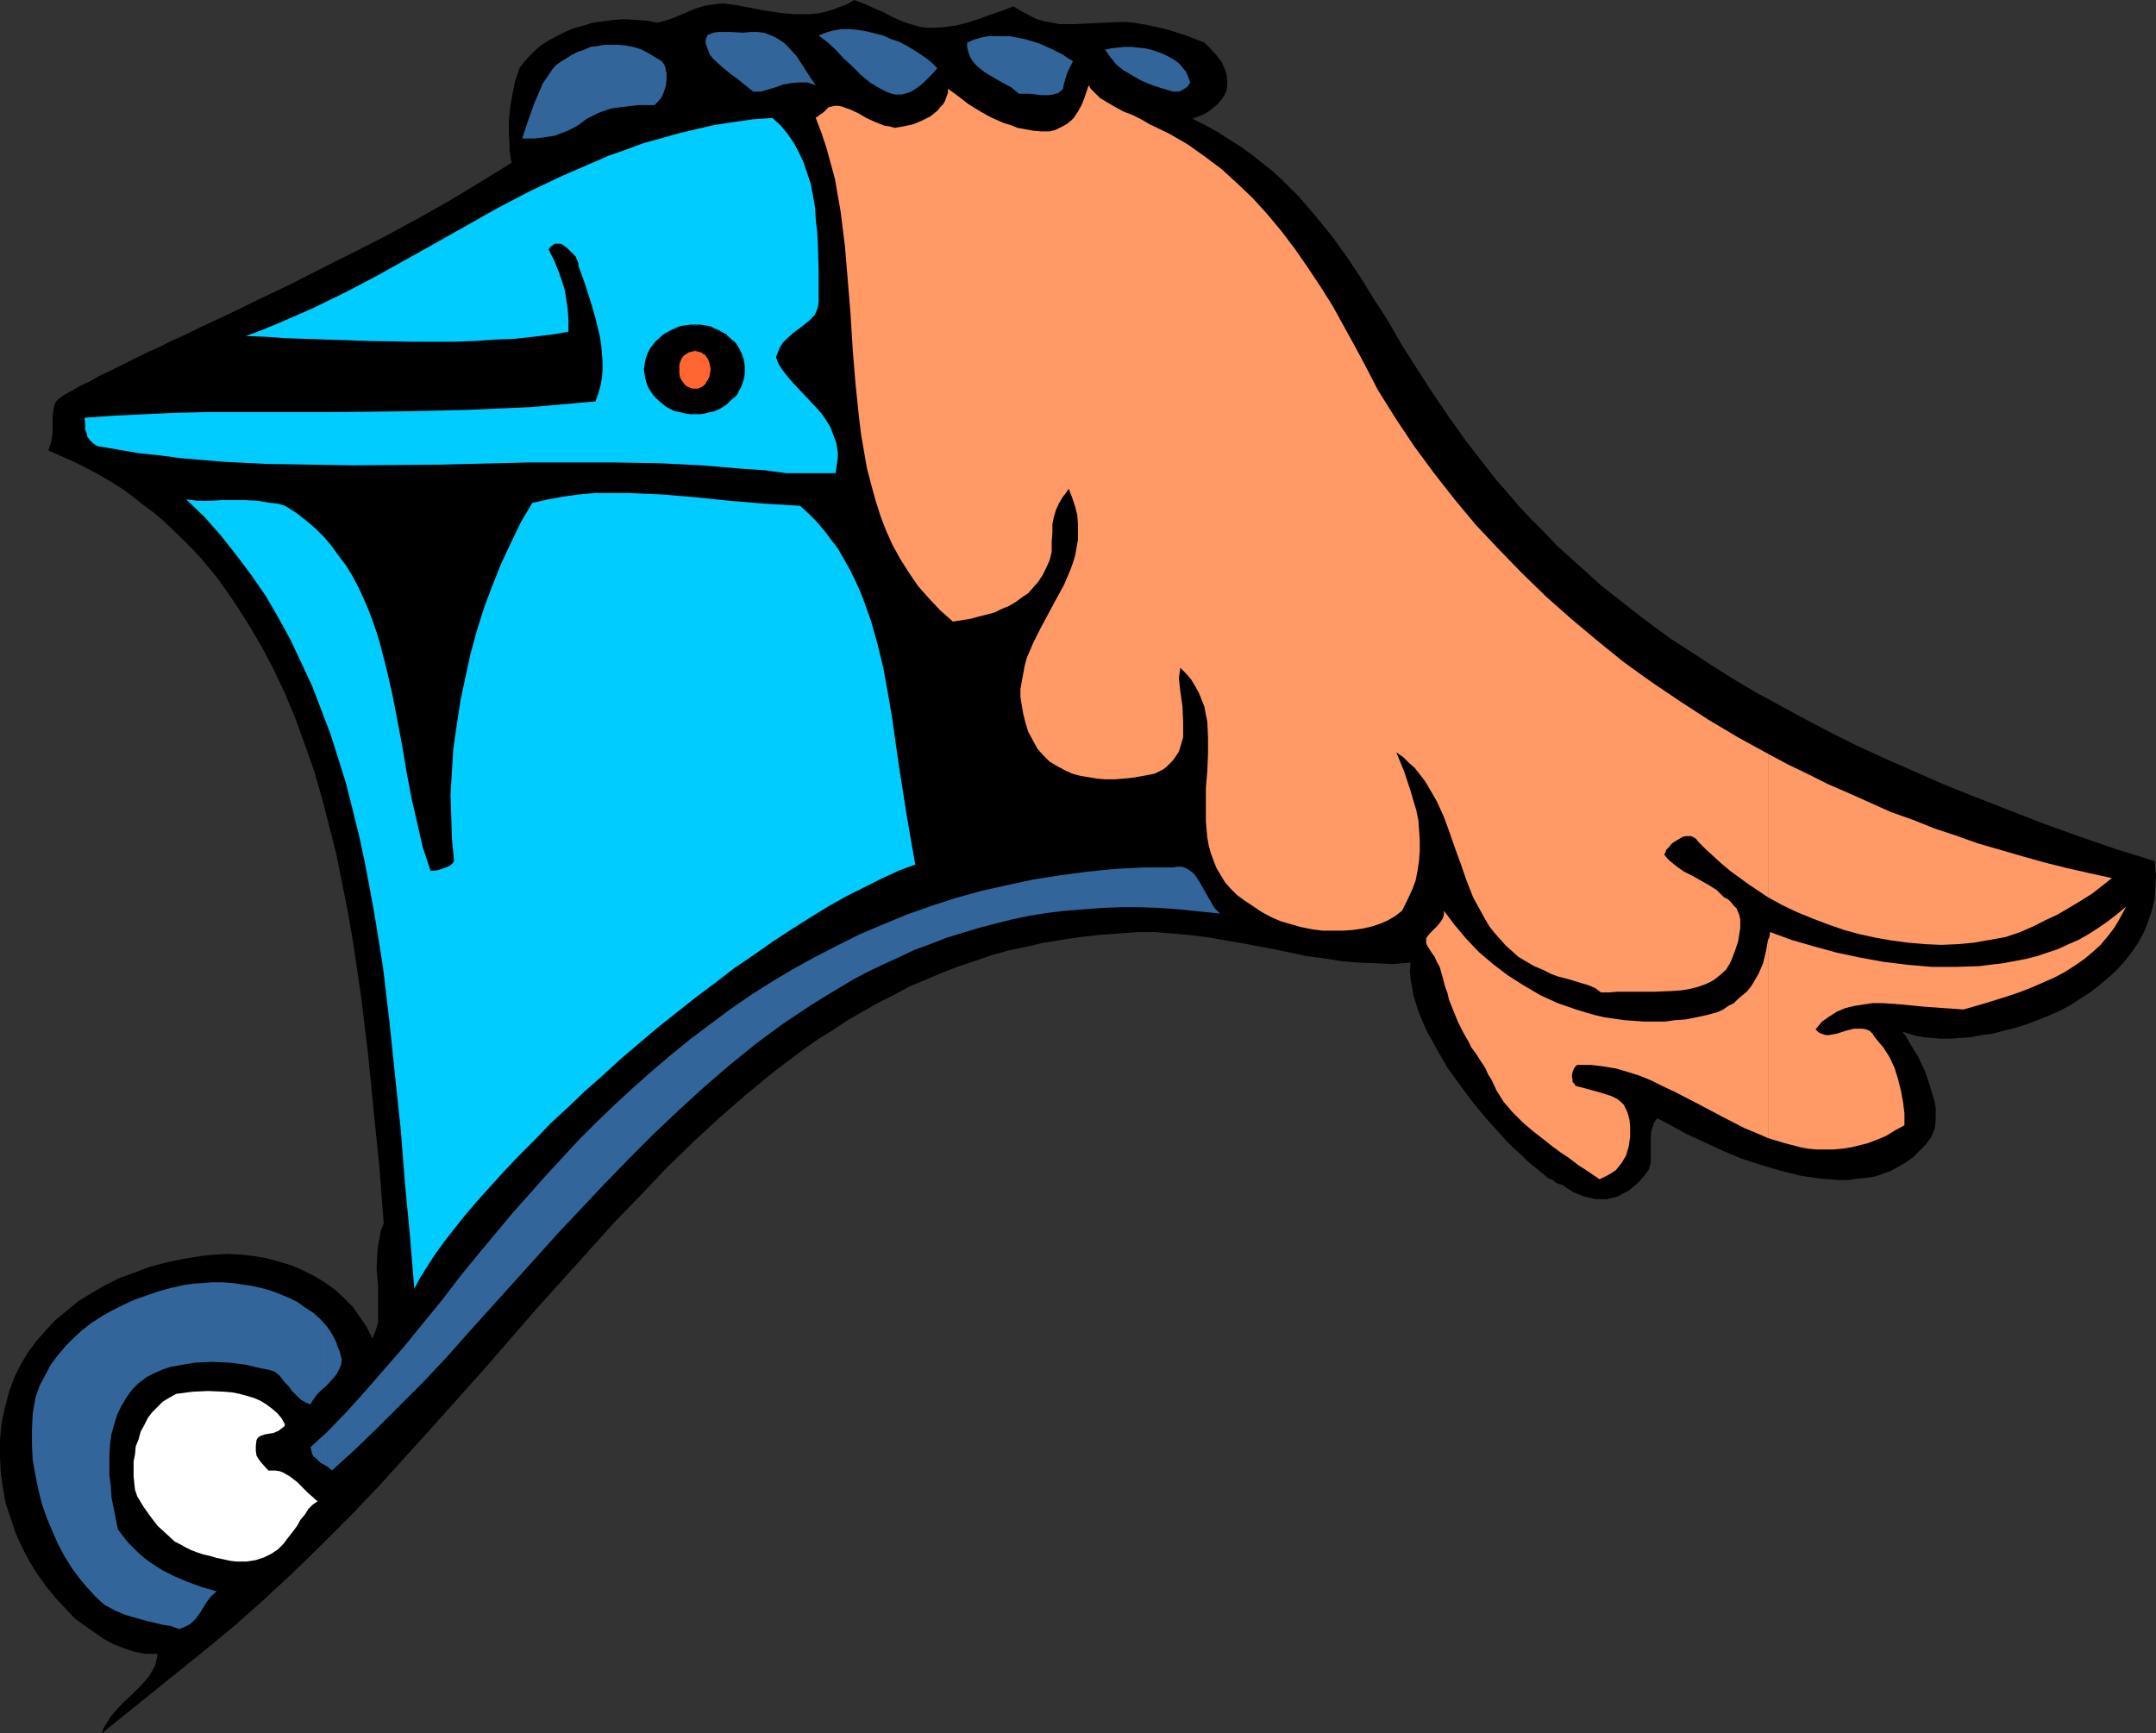 <?xml version="1.0" encoding="UTF-8" standalone="no"?>
<svg
   version="1.0"
   width="129.724mm"
   height="104.324mm"
   id="svg21"
   sodipodi:docname="Helmet 69.wmf"
   xmlns:inkscape="http://www.inkscape.org/namespaces/inkscape"
   xmlns:sodipodi="http://sodipodi.sourceforge.net/DTD/sodipodi-0.dtd"
   xmlns="http://www.w3.org/2000/svg"
   xmlns:svg="http://www.w3.org/2000/svg">
  <rect width="100%" height="100%" fill="#333333" stroke="none"/>
  <sodipodi:namedview
     id="namedview21"
     pagecolor="#ffffff"
     bordercolor="#000000"
     borderopacity="0.25"
     inkscape:showpageshadow="2"
     inkscape:pageopacity="0.0"
     inkscape:pagecheckerboard="0"
     inkscape:deskcolor="#d1d1d1"
     inkscape:document-units="mm" />
  <defs
     id="defs1">
    <pattern
       id="WMFhbasepattern"
       patternUnits="userSpaceOnUse"
       width="6"
       height="6"
       x="0"
       y="0" />
  </defs>
  <path
     style="fill:#000000;fill-opacity:1;fill-rule:evenodd;stroke:none"
     d="m 355.358,269.544 1.131,0.808 1.293,0.808 1.131,0.485 1.293,0.485 1.293,0.323 1.293,0.323 h 1.293 1.293 l 1.293,-0.323 1.293,-0.323 1.131,-0.646 1.293,-0.646 1.131,-0.97 1.131,-0.97 1.131,-1.293 1.131,-1.454 0.485,-1.616 v -1.616 -2.909 -1.454 l 0.162,-1.454 0.485,-1.454 0.323,-0.646 0.485,-0.646 1.616,0.808 1.778,0.97 3.555,1.939 3.878,1.778 4.202,1.939 4.202,1.778 4.525,1.454 4.363,1.293 4.525,1.131 2.262,0.323 2.101,0.323 2.262,0.162 2.101,0.162 h 2.101 l 2.101,-0.323 1.939,-0.162 2.101,-0.323 1.778,-0.646 1.778,-0.646 1.778,-0.97 1.616,-0.97 1.616,-1.131 1.454,-1.454 1.454,-1.454 1.293,-1.778 0.485,-1.131 0.323,-1.131 0.162,-1.293 v -1.454 -1.616 l -0.323,-1.616 -0.485,-1.616 -0.485,-1.616 -1.131,-3.394 -1.616,-3.394 -1.778,-2.909 -0.808,-1.454 -0.97,-1.293 1.454,0.485 1.616,0.485 1.778,0.323 1.939,0.162 1.939,0.162 h 2.262 l 2.262,-0.162 2.262,-0.162 2.424,-0.485 2.586,-0.323 2.424,-0.646 2.586,-0.646 2.586,-0.808 2.586,-0.97 2.424,-0.97 2.586,-1.131 2.424,-1.293 2.262,-1.454 2.262,-1.454 2.101,-1.616 2.101,-1.778 1.939,-1.778 1.778,-1.939 1.616,-2.101 1.454,-2.101 1.293,-2.424 0.97,-2.424 0.808,-2.424 0.646,-2.747 0.162,-2.747 0.162,-2.747 -0.323,-3.07 -8.888,-2.747 -8.403,-2.909 -8.08,-2.909 -7.918,-3.07 -7.434,-2.909 -7.272,-2.909 -6.949,-3.07 -6.626,-2.909 -6.302,-2.909 -6.141,-3.07 -5.818,-3.07 -5.656,-3.07 -5.333,-2.909 -5.171,-3.07 -4.848,-3.07 -4.686,-3.07 -4.525,-2.909 -4.202,-3.07 -4.04,-3.07 -3.878,-3.07 -3.717,-2.909 -3.394,-3.07 -3.394,-3.07 -3.232,-2.909 -2.909,-3.07 -2.909,-2.909 -2.747,-2.909 -2.586,-3.07 -2.586,-2.909 -2.262,-2.909 -2.262,-2.909 -2.262,-2.909 -4.04,-5.656 -3.717,-5.494 -3.555,-5.494 -3.394,-5.333 -3.07,-5.333 -1.616,-2.586 -1.616,-2.424 -3.07,-5.01 -3.232,-4.848 -3.394,-4.686 -3.555,-4.363 -3.717,-4.363 -1.939,-1.939 -2.101,-2.101 -2.101,-1.939 -2.262,-1.778 -2.424,-1.939 -2.424,-1.778 -2.586,-1.616 -2.747,-1.778 -2.909,-1.616 -2.909,-1.454 1.293,-0.485 1.293,-0.485 1.293,-0.808 0.97,-0.808 0.97,-0.808 0.808,-0.97 0.646,-0.97 0.485,-1.131 0.162,-1.131 V 18.099 l -0.162,-1.293 -0.485,-1.293 -0.646,-1.454 -1.131,-1.454 -1.293,-1.454 -1.454,-1.454 -2.101,-0.808 -2.101,-0.808 -4.04,-1.293 -4.04,-0.97 -3.717,-0.646 -1.778,-0.162 h -1.778 l -3.394,0.162 -3.394,0.162 -3.232,0.162 h -1.616 -1.778 l -1.616,-0.323 -1.778,-0.323 -1.778,-0.485 -1.616,-0.808 -1.778,-0.97 -1.939,-1.131 -2.101,0.808 -1.778,0.646 -1.939,0.646 -1.616,0.646 -1.616,0.485 -1.454,0.485 -1.293,0.323 -1.293,0.323 -1.293,0.162 -1.131,0.162 -2.101,0.162 h -1.939 l -1.616,-0.162 -1.616,-0.485 -1.616,-0.485 -1.616,-0.646 -1.778,-0.808 -1.778,-0.97 -1.939,-0.808 L 196.829,0.97 194.243,0 l -1.616,0.97 -1.778,0.646 -1.616,0.646 -1.778,0.485 -1.616,0.323 -1.778,0.162 h -1.616 -1.778 L 177.275,2.909 174.043,2.424 167.256,1.131 l -1.293,-0.162 -1.131,-0.162 h -1.131 l -1.131,0.162 -2.262,0.323 -2.101,0.646 -4.202,1.778 -2.101,0.808 -2.424,0.646 -2.424,-0.485 -2.586,-0.162 -2.424,-0.162 -2.424,0.162 -2.424,0.323 -2.424,0.323 -2.101,0.646 -2.262,0.646 -1.939,0.808 -1.939,0.97 -1.778,0.97 -1.778,1.131 -1.454,1.293 -1.293,1.293 -1.131,1.293 -0.97,1.293 -0.97,2.909 -0.646,3.07 -0.485,2.909 -0.323,3.07 v 2.747 l 0.162,2.586 v 1.293 l 0.162,1.131 0.162,0.97 0.162,0.808 -6.787,4.202 -6.949,4.202 -7.11,4.04 -7.434,4.04 -7.272,3.717 -7.434,3.717 -7.272,3.717 -7.11,3.394 -6.949,3.394 -6.626,3.07 -3.232,1.616 -3.232,1.454 -2.909,1.454 -2.909,1.293 -2.909,1.454 -2.586,1.293 -2.586,1.293 -2.424,1.131 -2.262,1.293 -2.101,0.97 -1.939,1.131 -1.778,0.97 -0.646,0.485 -0.646,0.485 -0.485,0.485 -0.323,0.646 -0.162,0.646 -0.162,0.808 -0.162,1.616 v 1.778 1.778 l -0.323,1.939 -0.323,0.97 -0.323,0.97 2.909,1.293 2.909,1.293 2.909,1.454 2.747,1.454 2.747,1.616 2.586,1.616 2.424,1.778 2.424,1.939 2.424,1.778 2.262,1.939 4.363,4.202 2.101,2.101 1.939,2.101 3.878,4.686 3.394,4.848 3.232,5.01 3.07,5.171 2.909,5.494 2.586,5.494 2.424,5.817 2.101,5.817 2.101,5.979 1.778,6.141 1.616,6.302 1.616,6.302 1.293,6.464 1.293,6.464 1.131,6.464 0.97,6.464 0.97,6.625 1.616,13.251 1.293,13.089 1.293,12.766 0.97,12.605 -0.646,1.616 -0.323,1.778 -0.323,1.616 -0.162,1.778 -0.162,3.717 0.323,3.717 v 3.555 3.232 1.454 l -0.323,1.293 -0.485,1.293 -0.485,1.131 -1.293,-2.586 -1.616,-2.424 -1.616,-2.262 -1.939,-1.939 -2.101,-1.939 -2.262,-1.616 -2.424,-1.454 -2.586,-1.293 -2.586,-1.131 -2.747,-0.808 -2.909,-0.808 -2.909,-0.485 -2.909,-0.323 -3.07,-0.162 -3.07,0.162 -3.07,0.323 -3.878,0.646 -3.878,0.808 -3.717,0.97 -3.394,1.293 -3.555,1.293 -3.232,1.616 -3.07,1.778 -2.909,1.778 -2.747,2.262 -2.586,2.101 -2.262,2.424 -2.101,2.424 -1.939,2.586 -1.616,2.747 -1.454,2.909 -1.131,3.07 -0.97,3.717 -0.808,3.717 L 0,327.557 v 3.717 l 0.162,3.555 0.485,3.555 0.646,3.555 1.131,3.394 1.131,3.394 1.454,3.232 1.616,3.07 1.778,2.909 2.101,2.909 2.101,2.586 2.262,2.424 2.262,2.424 2.262,1.616 2.101,1.454 2.101,1.454 2.101,1.131 2.424,0.97 2.424,0.808 2.586,0.485 h 1.293 1.454 l -0.323,1.454 -0.323,1.293 -0.646,1.131 -0.646,1.131 -0.808,0.97 -0.97,1.131 -1.939,1.939 -2.101,1.939 -2.101,2.262 -0.808,0.97 -0.808,1.293 -0.808,1.293 -0.485,1.293 v 0 l 22.462,-18.099 7.272,-5.979 6.949,-6.141 6.949,-6.464 6.626,-6.464 6.464,-6.464 6.464,-6.787 6.141,-6.787 6.141,-6.787 12.12,-13.574 11.635,-13.413 5.979,-6.625 5.818,-6.464 5.818,-6.464 5.979,-6.141 5.818,-6.141 5.979,-5.817 6.141,-5.656 6.141,-5.333 6.302,-5.171 6.464,-4.848 3.232,-2.262 3.394,-2.101 3.394,-2.262 3.394,-1.939 3.394,-1.939 3.555,-1.778 3.555,-1.939 7.272,-3.07 3.717,-1.454 3.878,-1.293 3.717,-1.293 4.04,-1.131 3.878,-0.808 4.202,-0.97 4.04,-0.646 4.202,-0.646 4.363,-0.485 4.363,-0.323 4.363,-0.323 h 3.878 l 3.878,0.323 3.717,0.323 4.04,0.485 7.595,1.293 7.757,1.454 7.757,1.616 3.878,0.485 3.878,0.646 3.878,0.323 4.04,0.162 3.878,0.162 3.878,-0.323 -0.162,1.939 0.162,1.778 0.323,1.778 0.323,1.939 0.646,2.101 0.646,1.939 0.808,1.939 0.97,2.262 1.131,1.939 1.131,2.101 2.424,4.202 2.909,4.04 2.909,3.878 3.07,3.717 3.07,3.394 1.454,1.616 1.616,1.616 1.454,1.293 1.454,1.454 1.293,1.131 1.293,0.97 1.131,0.97 1.131,0.97 1.131,0.485 0.808,0.646 0.808,0.323 z"
     id="path1" />
  <path
     style="fill:#326599;fill-opacity:1;fill-rule:evenodd;stroke:none"
     d="m 74.336,325.78 v 7.757 l 0.646,0.485 0.485,0.485 5.333,-4.848 5.171,-5.01 5.171,-5.171 5.171,-5.171 5.171,-5.494 5.01,-5.656 10.342,-11.473 10.342,-11.473 10.666,-11.312 5.494,-5.656 5.494,-5.494 5.656,-5.333 5.656,-5.171 5.818,-5.01 5.979,-4.848 6.141,-4.525 6.302,-4.202 3.394,-2.101 3.232,-1.939 3.232,-1.939 3.394,-1.778 3.394,-1.616 3.555,-1.616 3.394,-1.616 3.555,-1.293 3.717,-1.454 3.717,-1.131 3.717,-1.131 3.717,-0.97 3.878,-0.97 3.878,-0.808 4.04,-0.646 4.04,-0.485 4.202,-0.323 4.202,-0.323 4.363,-0.162 h 4.202 l 4.525,0.162 4.363,0.323 4.686,0.485 4.686,0.485 -0.646,-0.646 -0.646,-0.646 -1.131,-1.939 -2.101,-3.717 -1.131,-1.778 -0.646,-0.646 -0.646,-0.485 -0.808,-0.485 -0.97,-0.323 h -0.97 l -0.97,0.162 h -6.626 l -6.464,0.323 -6.464,0.646 -6.141,0.808 -6.141,0.97 -5.979,1.293 -5.818,1.293 -5.818,1.616 -5.494,1.778 -5.494,1.939 -5.494,2.262 -5.333,2.262 -5.171,2.586 -5.01,2.586 -5.01,2.747 -4.848,2.909 -4.848,3.07 -4.686,3.232 -4.525,3.394 -4.525,3.394 -4.363,3.555 -4.363,3.717 -4.202,3.717 -4.202,3.878 -4.04,3.878 -4.04,4.04 -3.878,4.202 -3.878,4.202 -7.595,8.565 -7.272,8.726 -4.363,5.333 -4.202,5.494 -4.363,5.333 -4.202,5.171 -4.363,5.01 -4.363,5.01 -4.363,4.848 z"
     id="path2" />
  <path
     style="fill:#326599;fill-opacity:1;fill-rule:evenodd;stroke:none"
     d="m 74.336,301.702 v 13.413 l 1.454,-1.616 0.808,-0.97 0.485,-0.97 0.485,-1.131 0.162,-1.131 -0.323,-1.293 -0.162,-0.646 -0.323,-0.646 -0.485,-1.454 -0.646,-1.293 -0.646,-1.131 z"
     id="path3" />
  <path
     style="fill:#326599;fill-opacity:1;fill-rule:evenodd;stroke:none"
     d="m 118.776,31.511 h 1.454 1.454 l 1.293,-0.162 1.131,-0.162 1.131,-0.162 0.97,-0.162 1.616,-0.646 1.293,-0.485 1.293,-0.646 1.131,-0.646 1.939,-1.454 1.293,-0.646 1.293,-0.646 1.778,-0.646 0.97,-0.323 0.97,-0.162 1.131,-0.162 1.454,-0.162 1.293,-0.162 1.616,-0.162 h 1.778 1.778 l 0.808,-0.808 0.808,-0.97 0.485,-1.131 0.485,-1.454 0.162,-1.454 v -1.454 l -0.162,-0.646 -0.162,-0.808 -0.323,-0.646 -0.485,-0.646 -1.616,-0.97 -1.616,-0.97 -1.616,-0.808 -1.616,-0.485 -1.778,-0.323 -1.616,-0.162 h -1.616 -1.616 l -1.616,0.323 -1.454,0.162 -1.454,0.646 -1.454,0.485 -1.293,0.646 -1.293,0.808 -1.293,0.808 -1.131,0.808 -0.808,0.97 -0.646,0.97 -1.454,2.101 -0.97,2.262 -0.97,2.262 -0.808,2.262 -0.808,2.262 -0.646,1.939 z"
     id="path4" />
  <path
     style="fill:#326599;fill-opacity:1;fill-rule:evenodd;stroke:none"
     d="m 171.296,20.846 h 1.616 l 1.778,-0.485 1.616,-0.485 1.778,-0.646 1.778,-0.323 1.778,-0.162 h 0.97 0.97 l 0.97,0.323 0.97,0.323 -1.454,-2.101 -1.454,-2.262 -1.454,-2.262 -1.778,-1.939 L 178.406,9.857 177.275,9.049 176.144,8.403 175.013,7.918 173.72,7.433 172.265,7.272 h -1.616 l -1.616,0.162 -2.909,-0.162 h -2.747 l -1.131,0.162 -0.808,0.323 -0.485,0.162 -0.162,0.323 -0.162,0.323 -0.162,0.485 v 0.808 l 0.323,0.97 0.323,0.808 0.323,0.808 0.646,0.808 0.646,0.646 1.616,1.454 1.778,1.454 1.778,1.293 1.778,1.454 z"
     id="path5" />
  <path
     style="fill:#326599;fill-opacity:1;fill-rule:evenodd;stroke:none"
     d="m 202.808,21.331 0.808,0.162 h 0.646 0.808 l 0.646,-0.162 1.454,-0.485 1.293,-0.808 1.293,-0.97 1.131,-1.131 1.131,-1.131 1.131,-1.293 -0.97,-0.97 -1.293,-1.131 -1.454,-0.97 -1.454,-0.97 -1.616,-0.97 -1.778,-0.97 -1.939,-0.646 -1.778,-0.808 -1.939,-0.485 -1.939,-0.485 -1.939,-0.323 -1.939,-0.162 h -1.778 l -1.939,0.323 -1.616,0.485 -1.616,0.646 1.939,1.454 1.939,1.778 1.778,1.939 1.939,1.778 1.939,1.939 2.101,1.778 2.424,1.454 1.293,0.646 z"
     id="path6" />
  <path
     style="fill:#326599;fill-opacity:1;fill-rule:evenodd;stroke:none"
     d="m 231.734,21.331 h 1.293 1.293 l 1.293,0.162 1.293,0.162 h 1.454 l 1.131,-0.162 1.131,-0.323 0.646,-0.485 0.485,-0.485 0.162,-0.97 0.323,-1.131 0.485,-1.616 0.646,-1.293 0.646,-1.293 -1.131,-0.646 -1.131,-0.808 -1.293,-0.646 -1.293,-0.646 -2.909,-1.293 -1.616,-0.485 -1.616,-0.485 -1.616,-0.323 -1.778,-0.323 h -1.616 -1.616 -1.778 l -1.616,0.323 -1.616,0.485 -1.454,0.646 v 1.131 l 0.323,1.131 0.323,0.97 0.485,0.808 0.646,0.808 0.646,0.646 1.616,1.293 1.939,1.131 1.939,1.131 2.101,1.131 z"
     id="path7" />
  <path
     style="fill:#326599;fill-opacity:1;fill-rule:evenodd;stroke:none"
     d="m 266.801,20.846 h 1.293 l 0.97,-0.485 0.485,-0.323 0.485,-0.323 0.323,-0.485 0.323,-0.485 -0.485,-1.293 -0.485,-1.131 -0.808,-0.97 -0.808,-0.97 -1.131,-0.808 -1.131,-0.646 -1.293,-0.646 -1.293,-0.485 -1.454,-0.485 -1.454,-0.323 -1.616,-0.162 -1.454,-0.162 h -1.454 l -1.616,0.162 -1.454,0.162 -1.454,0.323 1.293,1.778 1.293,1.616 1.616,1.293 1.939,1.131 1.939,1.131 2.262,0.97 2.424,0.808 z"
     id="path8" />
  <path
     style="fill:#326599;fill-opacity:1;fill-rule:evenodd;stroke:none"
     d="m 74.336,315.114 v -13.413 l -1.454,-1.616 -1.616,-1.454 -1.778,-1.131 -1.778,-1.293 -1.939,-0.97 -1.939,-0.808 -2.101,-0.808 -2.262,-0.646 -2.262,-0.485 -2.101,-0.323 -2.262,-0.323 -2.262,-0.162 h -2.262 l -2.262,0.162 -2.262,0.162 -2.101,0.323 -2.909,0.646 -2.909,0.808 -2.747,0.97 -2.747,0.97 -2.424,1.131 -2.586,1.293 -2.262,1.293 -2.262,1.454 -2.101,1.616 -1.939,1.778 -1.778,1.778 -1.778,2.101 -1.616,2.101 -1.293,2.424 -1.293,2.424 -0.97,2.747 -0.646,3.717 -0.162,3.555 v 3.555 l 0.162,3.394 0.646,3.555 0.646,3.232 0.808,3.232 1.131,3.232 1.293,3.07 1.293,2.909 1.454,2.747 1.616,2.586 1.778,2.424 1.778,2.101 1.939,2.101 1.939,1.778 2.424,1.293 2.262,0.97 2.262,0.646 2.262,0.646 4.04,0.97 1.939,0.323 1.778,0.646 0.97,-0.323 0.646,-0.323 0.646,-0.323 0.646,-0.485 0.97,-0.97 0.808,-1.131 1.616,-2.586 0.97,-1.293 1.293,-1.131 -3.394,-0.97 -3.07,-1.131 -3.07,-1.293 -2.909,-1.454 -2.747,-1.778 -1.293,-0.97 -1.293,-1.131 -1.131,-1.131 -1.293,-1.293 -1.131,-1.454 -1.131,-1.454 -0.97,-4.848 -0.485,-2.424 -0.162,-2.586 -0.323,-2.424 v -2.424 -2.424 l 0.162,-2.424 0.323,-2.262 0.646,-2.262 0.646,-2.101 0.97,-1.939 1.131,-1.939 1.293,-1.778 1.454,-1.454 1.939,-1.454 1.616,-0.808 1.778,-0.808 1.939,-0.646 1.778,-0.323 1.939,-0.323 1.939,-0.323 3.878,-0.162 3.878,0.162 3.717,0.485 3.394,0.808 1.778,0.323 1.454,0.485 1.131,0.97 0.97,1.293 0.97,0.97 0.808,1.131 0.97,0.97 0.97,0.97 1.131,0.646 1.131,0.485 0.323,-0.646 0.323,-0.485 0.808,-1.131 0.97,-0.97 z"
     id="path9" />
  <path
     style="fill:#326599;fill-opacity:1;fill-rule:evenodd;stroke:none"
     d="m 74.336,333.536 v -7.757 l -1.778,1.616 -1.939,1.778 0.162,0.646 0.162,0.808 0.323,0.646 0.646,0.485 0.97,0.97 z"
     id="path10" />
  <path
     style="fill:#ffffff;fill-opacity:1;fill-rule:evenodd;stroke:none"
     d="m 47.672,353.898 1.616,0.485 1.616,0.323 1.454,0.323 1.293,0.162 h 1.293 1.131 l 1.131,-0.162 0.97,-0.162 1.939,-0.646 1.616,-0.808 1.454,-0.97 1.293,-1.293 0.97,-1.293 1.131,-1.454 0.97,-1.293 0.808,-1.454 0.97,-1.131 0.808,-1.293 0.97,-0.97 1.131,-0.808 -0.485,-0.323 -0.485,-0.485 -1.131,-0.97 -1.293,-1.293 -1.293,-1.293 -1.454,-1.131 -1.616,-0.97 -0.808,-0.323 -0.97,-0.162 H 61.893 61.085 l -0.646,-0.646 -1.131,-1.293 -0.485,-0.646 -0.485,-0.808 -0.162,-1.131 v -1.131 l 0.162,-1.293 0.162,-0.323 0.323,-0.323 0.485,-0.323 0.97,-0.323 0.97,-0.162 0.97,-0.162 1.131,-0.485 0.808,-0.646 0.485,-0.323 0.162,-0.485 -0.808,-1.454 -0.97,-1.131 -1.131,-0.97 -1.293,-0.97 -1.293,-0.808 -1.454,-0.646 -1.616,-0.485 -1.778,-0.485 -1.616,-0.323 -1.778,-0.162 -3.717,-0.162 -3.555,0.162 -3.717,0.485 -1.454,0.808 -1.616,0.97 -1.131,1.131 -1.293,1.293 -0.97,1.293 -0.808,1.616 -0.808,1.454 -0.485,1.778 -0.646,1.616 -0.162,1.778 -0.323,1.616 v 1.778 1.616 l 0.162,1.616 0.162,1.454 0.485,1.454 1.454,2.424 1.616,2.262 1.616,2.101 1.939,1.778 1.939,1.778 1.293,0.646 1.131,0.646 1.293,0.646 1.293,0.485 1.454,0.485 z"
     id="path11" />
  <path
     style="fill:#00ccff;fill-opacity:1;fill-rule:evenodd;stroke:none"
     d="m 94.213,293.137 1.293,-2.424 1.616,-2.586 1.778,-2.747 2.101,-2.909 2.262,-2.909 2.586,-3.232 2.747,-3.232 3.07,-3.394 3.07,-3.394 3.394,-3.555 3.555,-3.555 3.555,-3.717 3.878,-3.555 3.878,-3.717 4.04,-3.555 4.04,-3.717 8.565,-7.272 8.565,-6.787 4.525,-3.394 4.202,-3.232 4.525,-3.07 4.363,-3.07 4.202,-2.747 4.363,-2.747 4.202,-2.586 4.04,-2.262 4.202,-2.101 3.878,-1.939 3.878,-1.778 3.555,-1.293 -0.97,-5.494 -0.97,-5.656 -1.778,-11.312 -1.616,-11.312 -0.97,-5.656 -0.97,-5.333 -1.293,-5.333 -1.454,-5.171 -1.778,-5.01 -0.97,-2.424 -1.131,-2.424 -1.131,-2.262 -1.293,-2.262 -1.293,-2.262 -1.616,-2.101 -1.454,-1.939 -1.778,-2.101 -1.778,-1.778 -1.939,-1.778 -8.08,-0.485 -7.918,-0.646 -7.757,-0.808 -3.878,-0.323 -3.878,-0.323 -3.878,-0.162 -3.717,-0.162 h -3.717 -3.717 l -3.717,0.323 -3.555,0.485 -3.555,0.646 -3.555,0.808 -2.586,4.363 -2.262,4.686 -2.262,4.848 -1.939,4.848 -1.939,5.171 -1.616,5.171 -1.454,5.333 -1.131,5.171 -1.131,5.333 -0.808,5.333 -0.808,5.494 -0.323,5.171 -0.323,5.333 0.162,5.171 0.162,5.01 0.485,5.01 -0.323,0.485 -0.485,0.485 -0.646,0.323 -0.808,0.323 -1.454,0.485 -1.616,0.162 -1.778,-5.333 -1.293,-5.656 -1.293,-5.656 -1.131,-5.979 -0.97,-5.817 -1.131,-5.979 -1.131,-5.817 -1.293,-5.656 -1.454,-5.656 -0.808,-2.747 -0.97,-2.747 -0.97,-2.586 -1.131,-2.586 -1.131,-2.424 -1.293,-2.424 -1.454,-2.424 -1.616,-2.101 -1.616,-2.262 -1.778,-2.101 -1.939,-1.939 -2.101,-1.778 -2.262,-1.778 -2.586,-1.616 -1.616,-0.485 -1.616,-0.162 -2.909,-0.485 -2.909,-0.162 h -5.333 l -2.747,0.162 h -2.586 l -2.747,-0.323 4.202,4.04 3.717,4.202 3.555,4.525 3.394,4.525 3.232,4.686 2.909,5.01 2.747,5.01 2.424,5.171 2.424,5.171 2.101,5.494 2.101,5.494 1.778,5.656 1.778,5.656 1.454,5.817 1.454,5.817 1.293,5.979 1.131,5.979 1.131,6.141 0.97,5.979 0.97,6.141 1.454,12.281 1.293,12.443 1.293,12.281 0.485,6.141 0.485,6.141 1.131,11.958 z"
     id="path12" />
  <path
     style="fill:#00ccff;fill-opacity:1;fill-rule:evenodd;stroke:none"
     d="m 178.729,107.624 h 11.312 l 0.162,-1.293 0.162,-1.131 0.162,-1.131 v -1.131 l -0.323,-2.101 -0.646,-1.778 -0.646,-1.778 -0.97,-1.616 -1.131,-1.616 -1.293,-1.454 -2.586,-2.747 -2.586,-2.747 -1.131,-1.293 -1.131,-1.454 -0.97,-1.454 -0.646,-1.616 0.485,-1.293 0.485,-1.131 0.646,-0.97 0.808,-0.808 1.616,-1.454 1.778,-1.293 1.616,-1.293 0.646,-0.646 0.646,-0.646 0.485,-0.97 0.323,-0.97 0.162,-1.131 v -1.293 -5.979 l -0.162,-5.817 -0.162,-2.909 -0.323,-2.747 -0.162,-2.747 -0.485,-2.747 -0.485,-2.586 -0.808,-2.424 -0.808,-2.424 -1.131,-2.424 -1.131,-2.101 -1.454,-2.101 -1.616,-1.939 -1.778,-1.616 -4.525,0.323 -4.525,0.646 -4.202,0.646 -4.202,0.97 -4.04,0.97 -4.04,1.131 -4.04,1.131 -3.878,1.454 -3.717,1.293 -3.717,1.616 -7.434,3.232 -7.11,3.394 -7.11,3.717 -13.736,7.757 -13.898,7.757 -7.11,3.717 -7.272,3.555 -7.434,3.232 -3.878,1.616 -3.878,1.454 4.363,0.162 4.525,0.323 9.534,0.323 9.696,0.323 9.696,0.162 h 9.696 l 4.525,-0.162 4.686,-0.323 4.363,-0.162 4.363,-0.485 4.04,-0.485 3.878,-0.646 v -2.586 l -0.162,-2.424 -0.323,-2.262 -0.323,-2.101 -0.646,-2.101 -0.808,-2.262 -0.97,-2.424 -0.646,-1.293 -0.646,-1.293 0.485,-0.646 0.485,-0.323 0.485,-0.323 h 0.485 0.646 l 0.485,0.162 1.131,0.808 0.97,0.97 0.97,0.97 0.485,1.131 0.162,0.485 v 0.485 l 1.454,4.04 1.293,4.04 1.131,3.878 0.97,4.04 0.323,1.939 0.162,1.939 0.162,1.939 v 1.939 l -0.162,1.778 -0.323,1.778 -0.485,1.778 -0.646,1.778 -7.272,0.646 -7.272,0.646 -7.272,0.323 -7.434,0.323 -14.706,0.323 -14.867,0.162 H 61.893 47.51 l -7.272,0.162 -7.11,0.323 -6.949,0.323 -6.949,0.485 0.162,1.778 v 0.97 l 0.323,0.808 0.162,0.808 0.646,0.808 0.646,0.646 0.97,0.646 4.848,0.808 4.686,0.808 4.686,0.485 4.848,0.646 9.696,0.808 9.696,0.485 9.858,0.162 9.858,0.162 19.877,-0.162 19.877,-0.485 h 9.858 10.019 l 9.858,0.162 9.696,0.485 9.696,0.808 4.848,0.323 z"
     id="path13" />
  <path
     style="fill:#ff9966;fill-opacity:1;fill-rule:evenodd;stroke:none"
     d="m 402.06,213.793 v 44.924 0.162 l 3.717,1.131 3.717,0.97 1.778,0.323 1.939,0.162 h 1.939 1.778 l 1.939,-0.162 2.101,-0.323 1.939,-0.485 1.939,-0.485 2.101,-0.808 1.939,-0.808 2.101,-1.293 2.101,-1.131 v -2.747 l -0.323,-2.586 -0.485,-2.586 -0.646,-2.586 -0.808,-2.586 -1.131,-2.424 -1.454,-2.262 -0.97,-1.131 -0.808,-0.97 -0.646,-0.97 -0.646,-0.646 -0.808,-0.323 -0.808,-0.162 h -0.97 -0.97 l -1.939,0.485 -1.939,0.646 -0.97,0.162 -0.808,0.162 h -0.808 l -0.97,-0.323 -0.646,-0.323 -0.646,-0.646 0.646,-0.808 0.808,-0.97 1.616,-1.131 1.778,-1.131 1.939,-0.808 1.939,-0.485 2.101,-0.323 2.101,-0.323 h 2.262 l 2.262,0.162 2.262,0.162 4.848,0.485 4.525,0.323 2.424,0.162 2.101,0.162 3.394,-0.97 3.232,-0.97 3.07,-0.97 2.909,-0.97 2.909,-1.131 2.586,-1.131 2.586,-1.131 2.424,-1.293 2.262,-1.454 2.101,-1.454 1.939,-1.616 1.778,-1.616 1.616,-1.939 1.616,-2.101 1.293,-2.262 1.293,-2.424 -2.101,1.778 -2.101,1.616 -2.101,1.454 -2.262,1.454 -2.262,1.293 -2.262,0.97 -2.424,1.131 -2.424,0.808 -2.424,0.808 -2.586,0.646 -2.586,0.485 -2.586,0.485 -2.747,0.323 -2.586,0.323 -5.333,0.162 h -5.494 l -5.494,-0.485 -5.333,-0.646 -5.333,-0.97 -5.333,-1.131 -5.333,-1.454 -5.01,-1.454 -4.848,-1.778 -0.162,1.131 z"
     id="path14" />
  <path
     style="fill:#ff9966;fill-opacity:1;fill-rule:evenodd;stroke:none"
     d="m 402.06,171.455 v 32.643 l 3.232,1.778 3.394,1.616 3.555,1.454 3.394,1.293 3.717,1.293 3.555,0.97 3.717,0.808 3.717,0.646 3.717,0.485 3.717,0.323 3.717,0.162 3.717,-0.162 3.555,-0.323 3.717,-0.646 3.555,-0.646 3.394,-1.131 2.909,-1.293 2.909,-1.454 2.747,-1.293 2.747,-1.616 2.424,-1.454 2.586,-1.616 2.262,-1.778 2.262,-1.778 -5.171,-1.131 -5.01,-1.131 -5.171,-1.293 -5.171,-1.454 -5.01,-1.454 -5.01,-1.454 -5.01,-1.778 -4.848,-1.616 -4.848,-1.939 -5.01,-1.778 -4.686,-2.101 -4.686,-2.101 -4.848,-2.101 -4.525,-2.262 -4.686,-2.262 z"
     id="path15" />
  <path
     style="fill:#ff9966;fill-opacity:1;fill-rule:evenodd;stroke:none"
     d="m 402.06,204.097 v -32.643 l -6.787,-3.717 -6.787,-4.04 -6.464,-4.202 -6.464,-4.363 -6.302,-4.525 -5.979,-4.848 -5.979,-5.01 -5.656,-5.01 -5.494,-5.333 -5.333,-5.494 -5.171,-5.494 -4.848,-5.817 -4.686,-5.979 -4.525,-6.141 -4.202,-6.302 -4.04,-6.464 -2.586,-5.01 -2.586,-4.848 -2.586,-4.686 -2.586,-4.686 -2.747,-4.363 -2.909,-4.363 -2.909,-4.202 -3.07,-4.04 -3.232,-3.878 -3.232,-3.555 -3.555,-3.394 -3.555,-3.232 -3.878,-2.909 -3.878,-2.747 -4.202,-2.424 -4.363,-2.101 -1.939,-1.131 -1.939,-0.97 -2.101,-0.808 -1.778,-0.97 -1.939,-1.131 -1.616,-0.97 -1.454,-1.454 -0.646,-0.646 -0.485,-0.808 -0.485,1.454 -0.485,1.454 -0.646,1.616 -0.808,1.454 -0.97,1.454 -0.646,0.646 -0.808,0.646 -0.808,0.485 -0.97,0.485 -0.97,0.485 -1.293,0.323 h -1.939 l -1.778,-0.162 -1.778,-0.323 -1.778,-0.323 -1.616,-0.646 -1.616,-0.485 -2.909,-1.293 -2.586,-1.454 -2.586,-1.616 -2.262,-1.778 -2.262,-1.616 v 0.97 l -0.323,0.808 -0.323,0.97 -0.485,0.808 -0.646,0.646 -0.646,0.808 -0.808,0.646 -0.808,0.646 -1.939,0.97 -1.939,0.808 -2.262,0.485 -0.97,0.162 -0.97,0.162 -1.131,-0.323 -1.131,-0.162 -2.101,-0.808 -2.101,-0.97 -1.939,-1.131 -1.778,-0.808 -0.97,-0.323 -0.808,-0.323 -0.808,-0.162 h -0.808 l -0.808,0.162 -0.646,0.162 -1.131,1.131 -0.485,0.323 -0.485,0.323 -0.323,0.323 -0.323,0.162 h -0.162 v 0.162 l 1.293,3.394 1.131,3.394 0.97,3.555 0.97,3.555 0.646,3.717 0.646,3.717 0.485,3.878 0.485,3.878 0.646,7.757 0.646,7.918 0.485,7.918 0.646,7.918 0.808,7.757 0.485,3.878 0.646,3.717 0.646,3.717 0.97,3.717 0.97,3.555 1.131,3.555 1.293,3.394 1.454,3.232 1.778,3.232 1.939,3.07 2.101,3.07 2.424,2.747 2.586,2.747 2.909,2.586 4.04,-0.646 1.778,-0.485 1.939,-0.485 1.778,-0.485 1.616,-0.808 1.616,-0.646 1.616,-0.97 1.293,-0.97 1.454,-0.97 1.131,-1.293 1.131,-1.293 0.97,-1.454 0.808,-1.616 0.808,-1.778 0.485,-1.939 v -2.262 l 0.162,-2.101 v -1.939 l 0.323,-1.616 0.485,-1.616 0.646,-1.454 0.97,-1.616 0.646,-0.808 0.646,-0.97 0.808,2.101 0.646,1.939 0.485,1.939 0.162,1.939 v 1.939 1.778 l -0.323,1.778 -0.323,1.778 -0.485,1.616 -0.646,1.778 -1.454,3.394 -1.778,3.232 -3.555,6.625 -1.616,3.232 -1.454,3.394 -0.485,1.778 -0.323,1.778 -0.323,1.778 -0.323,1.778 v 1.778 l 0.323,1.939 0.323,1.939 0.485,1.939 0.646,2.101 1.131,2.101 0.97,1.778 1.293,1.454 1.454,1.454 1.616,0.97 1.778,0.97 1.778,0.808 1.778,0.485 1.939,0.323 1.939,0.323 1.939,0.162 h 1.939 l 2.101,-0.162 1.778,-0.162 1.939,-0.323 1.778,-0.323 1.616,-0.323 0.97,-0.485 0.97,-0.485 0.808,-0.646 0.646,-0.646 0.646,-0.646 0.485,-0.646 0.97,-1.454 0.485,-1.616 0.485,-1.616 v -1.939 -1.616 l -0.162,-3.555 -0.485,-3.394 -0.162,-1.454 -0.162,-1.454 0.162,-1.293 0.162,-1.131 1.293,1.293 1.131,1.293 0.97,1.616 0.808,1.454 0.646,1.616 0.646,1.616 0.323,1.778 0.323,1.616 0.162,3.555 v 3.717 l -0.162,3.878 -0.323,3.878 v 3.717 3.878 l 0.162,1.939 0.162,1.778 0.323,1.778 0.485,1.778 0.646,1.778 0.646,1.616 0.97,1.616 0.97,1.616 1.293,1.454 1.454,1.454 1.778,1.293 1.939,1.293 1.939,1.293 2.101,1.131 2.262,0.97 2.262,0.646 2.262,0.646 2.424,0.485 2.424,0.323 h 2.262 2.424 l 2.262,-0.162 2.262,-0.323 2.101,-0.485 1.939,-0.646 1.778,-0.808 1.616,-0.97 1.454,-1.131 1.131,-2.262 1.131,-2.424 0.808,-2.101 0.485,-2.424 0.323,-2.262 0.162,-2.262 v -2.262 l -0.162,-2.424 -0.162,-2.101 -0.485,-2.424 -0.646,-2.101 -0.646,-2.262 -1.454,-4.363 -1.778,-4.363 1.616,1.131 1.293,1.293 1.293,1.131 1.131,1.454 1.131,1.454 0.97,1.616 1.778,3.07 1.616,3.555 1.293,3.555 1.293,3.717 1.293,3.555 1.293,3.717 1.454,3.717 1.778,3.232 0.97,1.778 0.97,1.616 1.131,1.454 1.293,1.454 1.293,1.454 1.454,1.293 1.454,1.293 1.616,0.97 1.939,1.131 1.939,0.808 1.939,0.97 1.778,0.646 1.939,0.485 3.232,0.97 1.616,0.485 1.454,0.646 1.293,0.97 h 1.778 l 1.939,-0.162 h 8.242 l 4.202,-0.162 2.101,-0.162 1.939,-0.323 1.939,-0.485 1.778,-0.646 1.616,-0.808 1.454,-1.131 1.454,-1.293 0.97,-1.616 0.97,-2.424 0.808,-2.424 0.323,-2.101 0.162,-0.97 v -0.97 -0.808 l -0.162,-0.97 -0.323,-0.808 -0.323,-0.808 -0.646,-0.646 -0.646,-0.808 -0.646,-0.646 -0.97,-0.485 -1.616,-1.616 -1.778,-1.131 -3.717,-2.101 -1.939,-0.97 -1.616,-1.131 -1.616,-1.293 -0.646,-0.646 -0.646,-0.808 0.162,-0.323 0.162,-0.323 0.162,-0.485 0.485,-0.485 0.808,-0.97 1.293,-0.808 1.131,-0.646 0.646,-0.162 h 0.646 0.646 l 0.646,0.323 0.485,0.323 0.485,0.646 1.616,1.616 1.939,1.778 1.778,1.616 1.939,1.616 4.202,3.07 z"
     id="path16" />
  <path
     style="fill:#ff9966;fill-opacity:1;fill-rule:evenodd;stroke:none"
     d="m 402.06,258.717 v -44.924 l -0.485,2.747 -0.646,2.586 -0.97,2.262 -1.293,2.262 -0.646,0.97 -0.808,0.97 -0.97,0.808 -0.97,0.808 -0.97,0.97 -1.293,0.646 -1.131,0.808 -1.454,0.646 -2.424,0.646 -2.262,0.485 -2.424,0.485 -2.424,0.162 -2.262,0.323 h -2.424 -2.262 l -2.262,-0.162 -2.262,-0.162 -2.262,-0.323 -2.262,-0.323 -2.101,-0.485 -2.262,-0.646 -2.101,-0.646 -4.202,-1.454 -3.878,-1.778 -3.878,-2.262 -3.555,-2.262 -3.394,-2.586 -3.232,-2.747 -2.909,-3.07 -2.586,-3.07 -2.424,-3.232 v 0.808 l -0.162,0.646 -0.323,0.646 -0.323,0.485 -0.808,0.97 -1.616,1.616 -0.646,0.808 -0.162,0.323 v 0.485 0.646 l 0.323,0.646 0.808,1.293 0.808,1.131 0.485,1.131 0.646,1.131 0.646,2.262 0.646,2.424 0.485,1.293 0.323,1.454 0.646,1.616 0.646,1.616 0.808,1.939 1.131,2.262 1.293,2.262 0.646,1.293 0.97,1.293 1.131,1.778 0.97,1.454 0.646,1.454 0.808,1.293 1.131,2.424 0.808,1.293 0.808,1.293 1.131,1.293 0.646,0.808 0.808,0.808 0.808,0.808 0.97,0.97 1.131,0.97 1.131,0.97 1.454,1.131 1.454,1.131 1.616,1.293 1.778,1.293 1.939,1.293 2.101,1.616 2.262,1.454 2.586,1.778 1.939,-0.97 0.808,-0.485 0.97,-0.646 0.646,-0.808 0.646,-0.808 0.485,-0.808 0.485,-0.808 0.646,-2.101 0.162,-1.131 0.162,-1.131 v -1.131 -1.293 l -0.162,-1.454 -0.323,-1.293 -0.323,-0.808 -0.323,-0.646 -0.323,-0.646 -0.485,-0.485 -0.97,-0.808 -1.293,-0.646 -1.454,-0.485 -1.616,-0.485 -1.778,-0.485 -1.778,-0.485 -0.646,-0.162 -0.646,-0.162 -0.323,-0.162 -0.323,-0.485 -0.323,-0.323 v -0.485 l -0.162,-0.808 0.162,-0.97 0.323,-0.808 0.485,-0.646 0.323,-0.162 h 0.162 2.909 l 2.747,0.323 2.909,0.485 2.747,0.808 2.586,0.808 2.747,1.131 2.586,1.293 2.747,1.293 5.333,2.747 5.171,2.747 5.333,2.747 2.747,1.131 2.586,1.131 z"
     id="path17" />
  <path
     style="fill:#000000;fill-opacity:1;fill-rule:evenodd;stroke:none"
     d="m 158.045,94.05 h -1.131 l -1.131,-0.162 -1.131,-0.162 -0.97,-0.323 -1.131,-0.485 -0.808,-0.485 -0.97,-0.646 -0.808,-0.646 -0.808,-0.646 -0.485,-0.808 -0.646,-0.808 -0.485,-0.808 -0.485,-0.97 -0.162,-0.97 -0.162,-1.131 -0.162,-0.97 0.162,-0.97 0.162,-0.97 0.162,-0.97 0.485,-0.97 0.485,-0.808 0.646,-0.808 0.485,-0.808 0.808,-0.808 0.808,-0.646 0.97,-0.485 0.808,-0.646 1.131,-0.323 0.97,-0.485 1.131,-0.162 1.131,-0.162 h 1.131 1.293 l 0.97,0.162 1.131,0.162 0.97,0.485 0.97,0.323 0.97,0.646 0.808,0.485 1.616,1.454 0.646,0.808 0.485,0.808 0.485,0.808 0.323,0.97 0.323,0.97 0.162,0.97 0.162,0.97 -0.162,0.97 -0.162,1.131 -0.323,0.97 -0.323,0.97 -0.485,0.808 -0.485,0.808 -0.646,0.808 -0.808,0.646 -0.808,0.646 -0.808,0.646 -0.97,0.485 -0.97,0.485 -0.97,0.323 -1.131,0.162 -0.97,0.162 z"
     id="path18" />
  <path
     style="fill:#000000;fill-opacity:1;fill-rule:evenodd;stroke:none"
     d="m 158.045,94.05 -1.131,-0.162 -1.131,-0.162 -1.131,-0.162 h 0.162 l -1.131,-0.323 -0.97,-0.485 -0.97,-0.485 -0.808,-0.646 -0.808,-0.646 v 0.162 l -0.808,-0.646 v 0 l -0.646,-0.808 -0.485,-0.808 -0.485,-0.97 -0.485,-0.97 -0.162,-0.97 v 0.162 l -0.323,-1.131 v -0.97 -0.97 l 0.323,-0.97 v 0 l 0.162,-0.97 0.485,-0.808 0.485,-0.97 0.485,-0.808 0.646,-0.808 v 0 l 0.808,-0.646 v 0 l 0.808,-0.646 0.808,-0.646 0.97,-0.485 0.97,-0.485 1.131,-0.323 h -0.162 l 1.131,-0.323 h 1.131 l 1.131,-0.162 1.293,0.162 h 0.97 l 1.131,0.323 h -0.162 l 1.131,0.323 0.97,0.485 0.808,0.485 0.97,0.646 v 0 l 1.454,1.293 v 0 l 0.646,0.808 0.646,0.808 0.323,0.97 0.485,0.808 0.162,0.97 v 0 l 0.162,0.97 0.162,0.97 -0.162,0.97 -0.162,1.131 V 85.97 l -0.162,0.97 -0.485,0.97 -0.323,0.97 -0.646,0.808 -0.646,0.808 v 0 l -0.646,0.646 v -0.162 l -0.808,0.646 -0.97,0.646 -0.808,0.485 -0.97,0.485 -1.131,0.323 h 0.162 l -1.131,0.162 -0.97,0.162 -1.293,0.162 v 0.162 h 1.293 l 0.97,-0.162 1.131,-0.323 v 0 l 0.97,-0.162 1.131,-0.485 0.808,-0.485 0.97,-0.646 0.646,-0.646 v 0 l 0.808,-0.808 h 0.162 l 0.646,-0.646 0.485,-0.97 0.485,-0.808 0.323,-0.97 0.323,-0.97 v 0 l 0.162,-1.131 v -0.97 -0.97 l -0.162,-0.97 v -0.162 l -0.323,-0.97 -0.323,-0.808 -0.485,-0.97 -0.485,-0.808 -0.646,-0.808 h -0.162 l -1.454,-1.293 v -0.162 l -0.97,-0.485 -0.808,-0.485 -1.131,-0.485 -0.97,-0.485 v 0 l -1.131,-0.162 -0.97,-0.162 h -1.293 -1.131 l -1.131,0.162 -1.131,0.162 v 0 l -1.131,0.485 -0.97,0.485 -0.97,0.485 -0.808,0.485 -0.808,0.808 v 0 l -0.808,0.646 v 0 l -0.646,0.808 -0.646,0.808 -0.485,0.97 -0.323,0.808 -0.323,0.97 v 0.162 l -0.162,0.97 -0.162,0.97 0.162,0.97 0.162,1.131 v 0 l 0.323,0.97 0.323,0.97 0.485,0.808 0.646,0.97 0.646,0.646 v 0 l 0.808,0.808 v 0 l 0.808,0.646 0.808,0.646 0.97,0.485 0.97,0.485 1.131,0.162 v 0 l 1.131,0.323 1.131,0.162 h 1.131 z"
     id="path19" />
  <path
     style="fill:#ff6632;fill-opacity:1;fill-rule:evenodd;stroke:none"
     d="m 158.045,88.555 h -0.808 l -0.646,-0.323 -0.646,-0.485 -0.646,-0.485 -0.485,-0.646 -0.323,-0.808 -0.162,-0.808 v -0.97 -0.97 l 0.162,-0.646 0.323,-0.808 0.485,-0.646 0.646,-0.485 0.646,-0.485 0.646,-0.162 0.808,-0.162 0.808,0.162 0.646,0.162 0.646,0.485 0.485,0.485 0.485,0.646 0.323,0.808 0.162,0.646 0.162,0.97 -0.162,0.97 -0.162,0.808 -0.323,0.808 -0.485,0.646 -0.485,0.485 -0.646,0.485 -0.646,0.323 z"
     id="path20" />
  <path
     style="fill:#000000;fill-opacity:1;fill-rule:evenodd;stroke:none"
     d="m 158.045,88.394 h -0.808 0.162 l -0.808,-0.323 -0.646,-0.323 v 0 l -0.485,-0.646 v 0 l -0.485,-0.646 -0.323,-0.646 v 0 l -0.162,-0.808 v -0.97 -0.97 l 0.162,-0.646 v 0 l 0.323,-0.808 0.485,-0.646 v 0 l 0.485,-0.485 v 0.162 l 0.646,-0.485 0.808,-0.162 h -0.162 l 0.808,-0.162 0.808,0.162 h -0.162 l 0.808,0.162 0.485,0.485 v -0.162 l 0.646,0.485 h -0.162 l 0.485,0.646 0.323,0.808 v 0 l 0.162,0.646 0.162,0.97 -0.162,0.97 -0.162,0.808 v 0 l -0.323,0.646 -0.485,0.646 h 0.162 l -0.646,0.646 v 0 l -0.485,0.323 -0.808,0.323 h 0.162 -0.808 v 0.323 l 0.808,-0.162 0.808,-0.323 0.485,-0.323 0.646,-0.646 0.323,-0.646 0.485,-0.808 0.162,-0.808 v -0.97 -0.97 l -0.162,-0.808 -0.485,-0.646 -0.323,-0.646 -0.646,-0.646 v 0 l -0.485,-0.323 -0.808,-0.323 h -0.808 -0.808 l -0.808,0.323 -0.646,0.323 -0.485,0.646 v 0 l -0.646,0.646 -0.162,0.646 v 0.162 l -0.323,0.646 v 0.97 0.97 l 0.323,0.808 0.162,0.808 0.646,0.646 v 0 l 0.485,0.646 0.646,0.323 0.808,0.323 0.808,0.162 z"
     id="path21" />
</svg>
